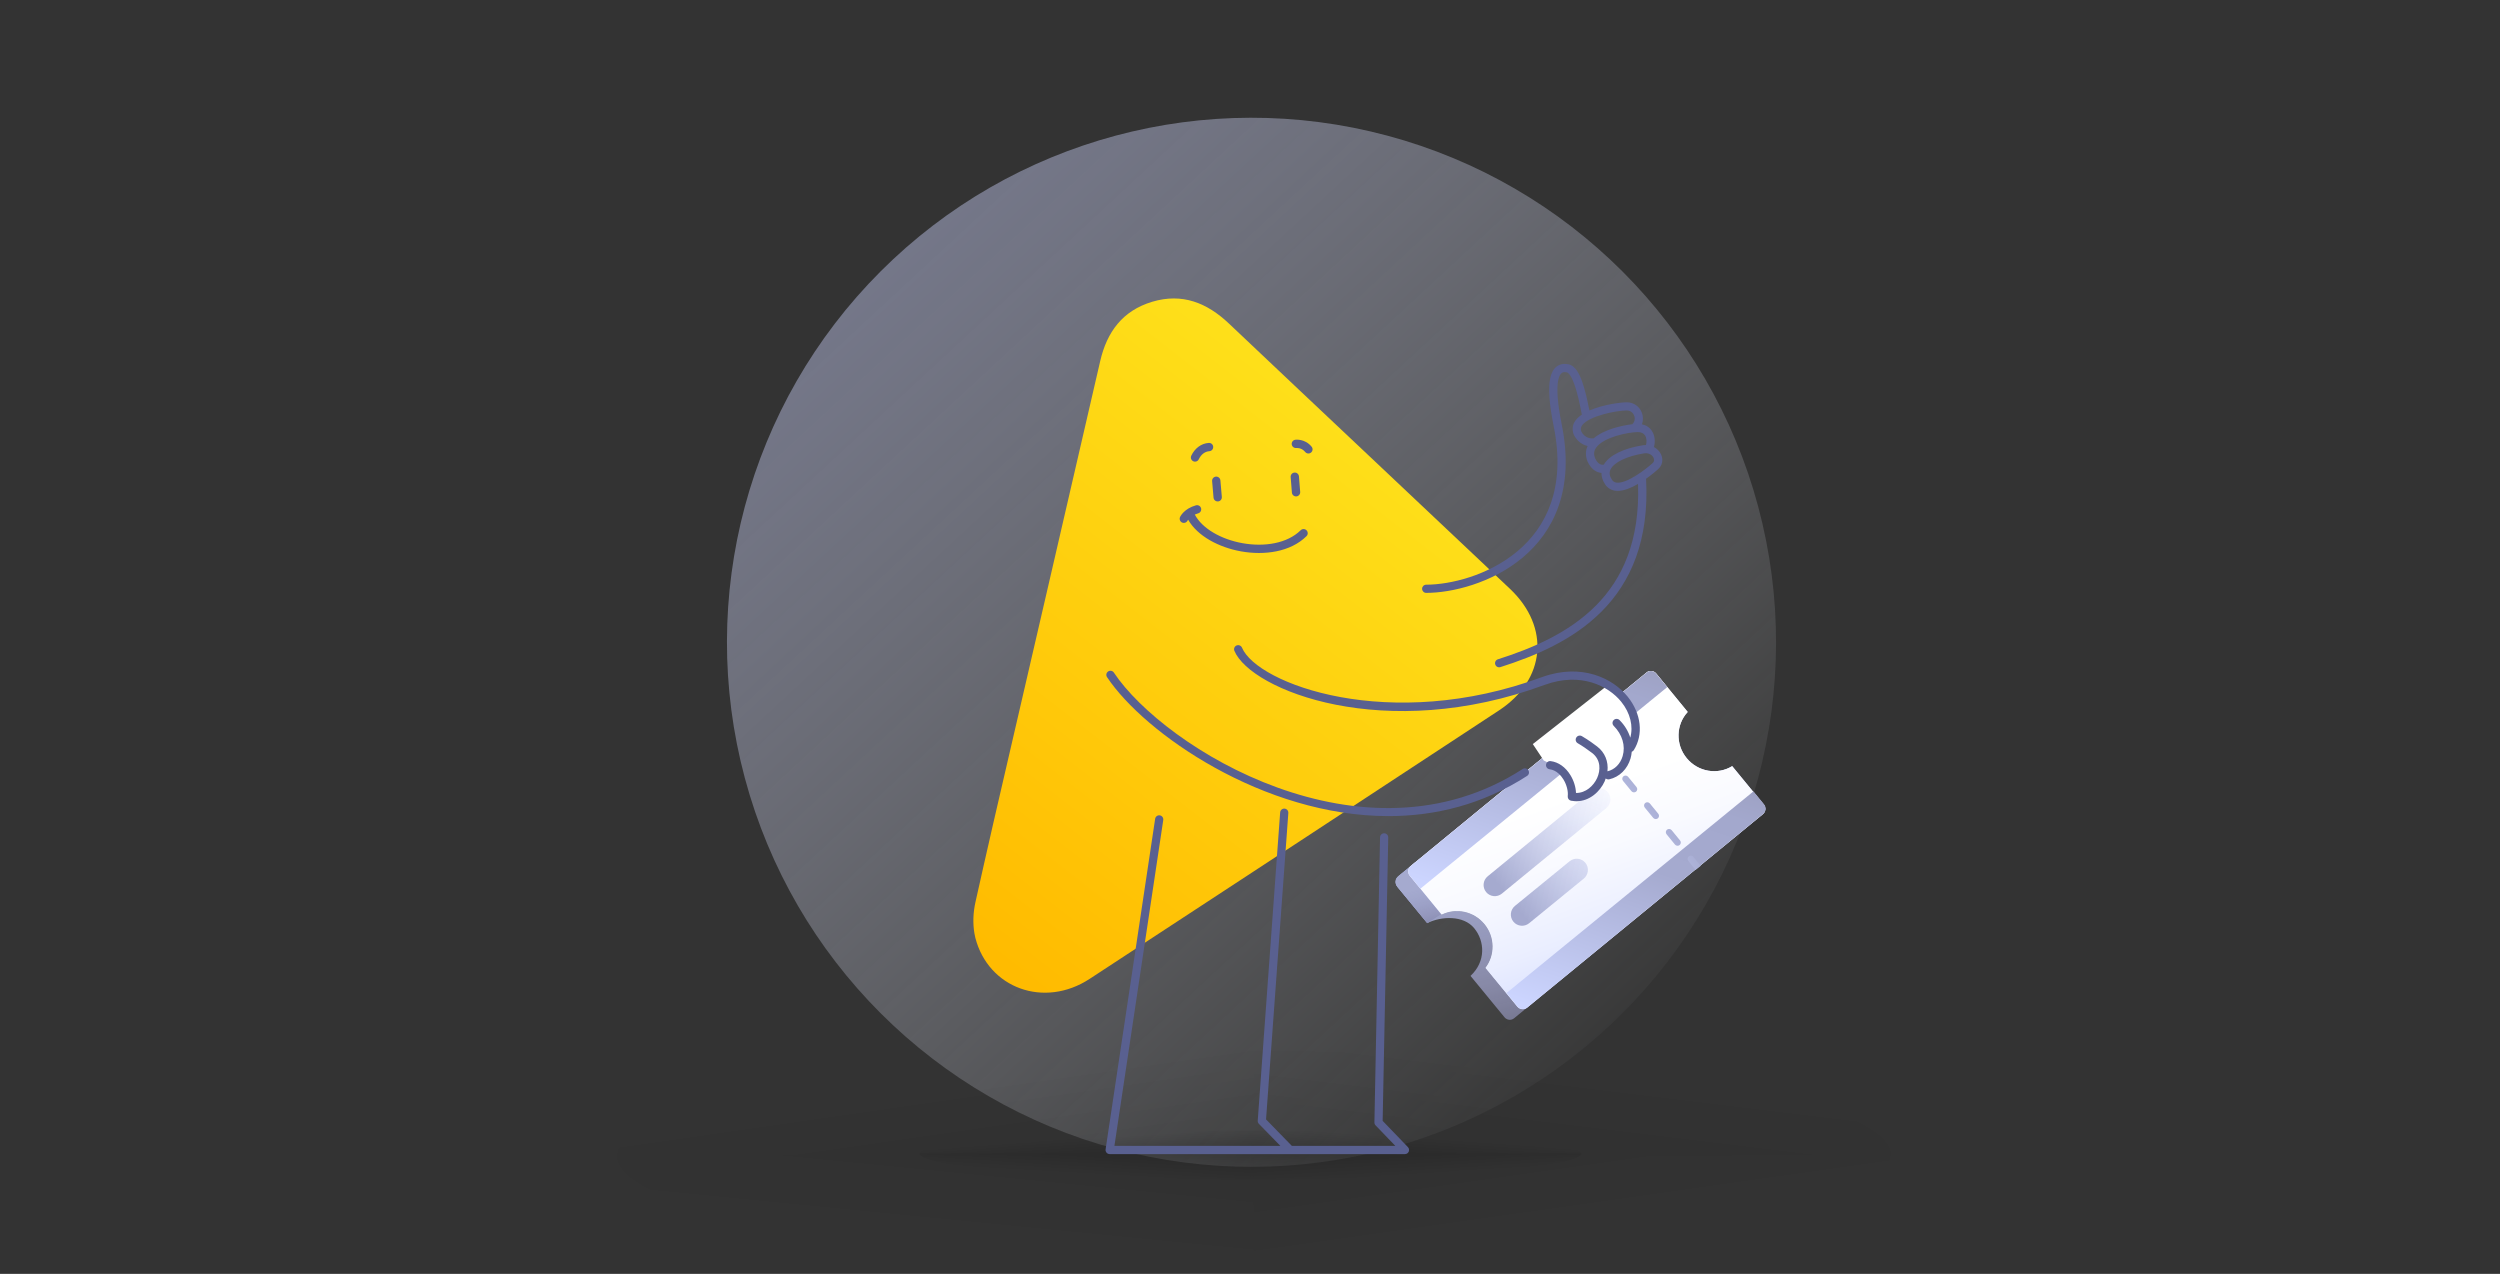 <svg width="314" height="160" viewBox="0 0 314 160" fill="none" xmlns="http://www.w3.org/2000/svg">
<rect x="0" y="0" width="314" height="160" fill="#333333" stroke="none"/>
<g clip-path="url(#clip0_6077_57282)">
<circle cx="157.189" cy="80.672" r="65.882" transform="rotate(-75 157.189 80.672)" fill="url(#paint0_linear_6077_57282)"/>
<g opacity="0.9">
<path opacity="0.05" d="M77.504 145.111H157.5V158.999C113.109 158.79 77.504 152.646 77.504 145.111Z" fill="url(#paint1_linear_6077_57282)"/>
<path opacity="0.05" d="M157.5 132.006V145.118H77.5C77.5 137.876 112.315 132 155.264 132C156.011 132 156.757 132 157.5 132V132.006Z" fill="url(#paint2_linear_6077_57282)"/>
<path opacity="0.05" d="M157.5 145.118H237.5C237.5 137.876 202.685 132 159.736 132C158.989 132 158.243 132 157.5 132V145.118Z" fill="url(#paint3_linear_6077_57282)"/>
<g opacity="0.05">
<path d="M237.492 145.111H157.496V158.999C201.887 158.79 237.492 152.646 237.492 145.111Z" fill="url(#paint4_linear_6077_57282)" style="mix-blend-mode:multiply"/>
</g>
<path opacity="0.2" d="M157.055 142.033V144.861H115.5C115.5 143.299 133.584 142.031 155.893 142.031C156.281 142.031 156.669 142.031 157.055 142.031V142.033Z" fill="url(#paint5_linear_6077_57282)"/>
<path opacity="0.2" d="M157.055 142.033V144.861H198.609C198.609 143.299 180.525 142.031 158.216 142.031C157.828 142.031 157.44 142.031 157.055 142.031V142.033Z" fill="url(#paint6_linear_6077_57282)"/>
<path opacity="0.2" d="M115.5 144.861H157.055V148.163C133.996 148.113 115.5 146.652 115.5 144.861Z" fill="url(#paint7_linear_6077_57282)"/>
<path opacity="0.2" d="M198.609 144.861H157.055V148.163C180.114 148.113 198.609 146.652 198.609 144.861Z" fill="url(#paint8_linear_6077_57282)"/>
</g>
<path d="M191.704 126.632L190.167 127.898C189.809 128.197 189.266 128.137 188.964 127.769L184.697 122.572C186.632 120.776 186.507 118.222 185.162 116.586C183.823 114.948 181.049 115.058 179.261 115.943L176.789 112.935L175.53 111.407C175.53 111.407 175.514 111.384 175.506 111.375L175.459 111.316C175.157 110.943 175.206 110.402 175.57 110.107L175.646 110.045C175.646 110.045 175.659 110.031 175.668 110.023L177.176 108.792L177.181 108.79L177.75 108.32L205.272 85.737C205.629 85.503 206.122 85.575 206.402 85.921L207.794 87.617L179.158 110.999L178.4 111.618L181.019 114.806L181.072 114.869C182.866 113.982 185.112 114.423 186.456 116.06C187.796 117.698 187.796 119.986 186.57 121.569L190.574 126.448C190.853 126.789 191.347 126.866 191.704 126.632Z" fill="url(#paint9_linear_6077_57282)"/>
<path d="M181.02 114.807L179.262 115.944L176.789 112.936L175.531 111.408C175.531 111.408 175.515 111.385 175.507 111.376C175.199 110.961 175.261 110.384 175.647 110.046C175.657 110.043 175.66 110.032 175.669 110.024L177.177 108.793L177.182 108.791L177.749 108.316L179.159 111L178.4 111.619L181.02 114.807Z" fill="url(#paint10_linear_6077_57282)"/>
<path d="M211.847 95.22C213.276 96.96 215.726 97.351 217.563 96.227L221.521 101.052C221.823 101.42 221.774 101.961 221.411 102.261L191.782 126.575C191.418 126.87 190.88 126.815 190.574 126.448L186.569 121.569C187.791 119.988 187.794 117.693 186.451 116.062C185.108 114.43 182.86 113.984 181.068 114.875L177.064 109.996C176.762 109.629 176.812 109.088 177.175 108.787L206.808 84.467C207.17 84.167 207.714 84.226 208.016 84.594L211.974 89.42C210.51 91.002 210.417 93.481 211.847 95.22Z" fill="url(#paint11_linear_6077_57282)"/>
<path d="M181.02 114.807L179.262 115.944L176.789 112.936L175.531 111.408C175.531 111.408 175.515 111.385 175.507 111.376C175.199 110.961 175.261 110.384 175.647 110.046C175.657 110.043 175.66 110.032 175.669 110.024L177.177 108.793L177.182 108.791L177.749 108.316L179.159 111L178.4 111.619L181.02 114.807Z" fill="url(#paint12_linear_6077_57282)"/>
<path d="M211.847 95.22C213.276 96.96 215.726 97.351 217.563 96.227L221.521 101.052C221.823 101.42 221.774 101.961 221.411 102.261L191.782 126.575C191.418 126.87 190.88 126.815 190.574 126.448L186.569 121.569C187.791 119.988 187.794 117.693 186.451 116.062C185.108 114.43 182.86 113.984 181.068 114.875L177.064 109.996C176.762 109.629 176.812 109.088 177.175 108.787L206.808 84.467C207.17 84.167 207.714 84.226 208.016 84.594L211.974 89.42C210.51 91.002 210.417 93.481 211.847 95.22Z" fill="url(#paint13_linear_6077_57282)"/>
<path d="M207.793 87.618L179.158 111L178.4 111.62L177.069 109.996C176.766 109.623 176.817 109.087 177.176 108.793L177.181 108.792L177.75 108.322L205.272 85.739L206.809 84.473C207.172 84.173 207.709 84.228 208.012 84.601L209.409 86.3L207.793 87.618Z" fill="url(#paint14_linear_6077_57282)"/>
<path d="M190.843 123.397L219.478 100.015L220.236 99.395L221.567 101.019C221.87 101.392 221.819 101.928 221.46 102.222L221.455 102.223L220.886 102.693L193.364 125.276L191.827 126.542C191.464 126.842 190.927 126.787 190.624 126.414L189.227 124.715L190.843 123.397Z" fill="url(#paint15_linear_6077_57282)"/>
<path d="M198.384 91.373L199.437 92.66C199.584 92.84 199.844 92.867 200.02 92.727C200.196 92.586 200.222 92.32 200.076 92.146L199.023 90.858L198.39 91.376L198.384 91.373ZM201.171 94.147C200.995 94.287 200.969 94.553 201.115 94.727L202.168 96.015C202.315 96.194 202.575 96.222 202.751 96.081C202.926 95.94 202.952 95.675 202.807 95.501L201.754 94.213C201.607 94.033 201.346 94.006 201.171 94.147ZM203.906 97.5C203.731 97.641 203.705 97.906 203.851 98.08L204.904 99.368C205.051 99.548 205.311 99.575 205.487 99.434C205.662 99.293 205.688 99.028 205.542 98.854L204.489 97.566C204.342 97.386 204.082 97.359 203.906 97.5ZM206.642 100.853C206.467 100.994 206.441 101.259 206.586 101.434L207.639 102.721C207.786 102.901 208.047 102.928 208.222 102.787C208.398 102.647 208.424 102.381 208.278 102.207L207.225 100.919C207.078 100.74 206.818 100.712 206.642 100.853ZM209.378 104.206C209.202 104.347 209.176 104.612 209.322 104.787L210.375 106.075C210.522 106.254 210.783 106.281 210.958 106.141C211.134 106 211.16 105.734 211.014 105.56L209.961 104.272C209.814 104.093 209.554 104.066 209.378 104.206ZM212.114 107.559C211.938 107.7 211.912 107.966 212.058 108.14L212.973 109.262L213.605 108.744L212.691 107.622C212.544 107.442 212.283 107.415 212.108 107.556L212.114 107.559Z" fill="url(#paint16_linear_6077_57282)"/>
<path fill-rule="evenodd" clip-rule="evenodd" d="M201.755 101.488C202.356 100.996 202.444 100.11 201.952 99.509C201.459 98.909 200.573 98.821 199.973 99.313L186.852 110.065C186.252 110.557 186.164 111.443 186.656 112.044C187.148 112.645 188.034 112.733 188.635 112.24L201.755 101.488ZM198.925 110.35C199.527 109.859 199.616 108.973 199.125 108.371C198.633 107.77 197.747 107.68 197.146 108.172L190.279 113.78C189.678 114.272 189.588 115.157 190.08 115.759C190.571 116.36 191.457 116.45 192.058 115.958L198.925 110.35Z" fill="url(#paint17_linear_6077_57282)"/>
<path d="M204.885 88.646L202.137 85.898L192.52 93.455L193.893 95.516L196.641 96.89L197.328 99.638H199.389L201.45 97.577H202.137L203.511 96.203L204.198 94.142L204.885 92.768V88.646Z" fill="white"/>
<path d="M122.393 117.265C122.166 115.944 122.229 114.594 122.521 113.286C123.252 110.033 124.019 106.594 124.812 103.162C129.267 83.894 133.745 64.632 138.184 45.36C139.023 41.711 140.983 39.021 144.721 37.901C148.481 36.775 151.598 38.026 154.352 40.636C166.101 51.767 177.906 62.844 189.665 73.969C194.739 78.769 194.13 85.381 188.285 89.219C171.149 100.475 154.011 111.731 136.85 122.952C131.145 126.681 124.133 124.126 122.501 117.783C122.458 117.613 122.422 117.441 122.393 117.265Z" fill="url(#paint18_linear_6077_57282)"/>
<path d="M161.814 102.115C161.835 101.83 161.621 101.583 161.338 101.562C161.054 101.541 160.807 101.755 160.786 102.04L157.971 140.756C157.96 140.903 158.013 141.049 158.116 141.154L160.816 143.922H139.971L146.105 102.996C146.147 102.713 145.954 102.45 145.672 102.408C145.391 102.365 145.128 102.56 145.086 102.842L138.863 144.361C138.841 144.51 138.884 144.661 138.982 144.775C139.08 144.889 139.223 144.955 139.373 144.955H176.465C176.672 144.955 176.859 144.831 176.94 144.64C177.02 144.449 176.98 144.229 176.836 144.079L173.66 140.779L174.363 105.187C174.369 104.902 174.143 104.666 173.859 104.66C173.574 104.655 173.339 104.881 173.333 105.167L172.626 140.973C172.623 141.11 172.675 141.243 172.77 141.342L175.252 143.922H162.257L159.015 140.598L161.814 102.115Z" fill="#596090"/>
<path d="M191.246 96.587C171.274 109.485 146.206 93.945 139.902 84.477C139.744 84.239 139.423 84.176 139.186 84.332C138.949 84.49 138.883 84.809 139.041 85.046C143.754 92.124 158.692 102.503 174.394 102.503C180.256 102.503 186.225 101.056 191.807 97.451C192.047 97.296 192.115 96.978 191.96 96.739C191.805 96.499 191.483 96.435 191.246 96.587Z" fill="#596090"/>
<path d="M193.673 85.046C174.522 92.132 157.887 85.883 155.993 81.346C155.883 81.084 155.581 80.964 155.317 81.069C155.053 81.178 154.929 81.48 155.038 81.743C157.106 86.689 173.98 93.436 194.029 86.012C198.528 84.383 202.01 86.141 203.628 88.142C204.771 89.557 205.161 91.224 204.763 92.65C204.518 91.857 204.066 91.099 203.415 90.444C203.215 90.242 202.887 90.239 202.685 90.44C202.482 90.64 202.48 90.966 202.681 91.168C203.762 92.256 204.184 93.672 203.808 94.958C203.518 95.952 202.804 96.667 201.896 96.877C202.036 95.653 201.58 94.504 200.594 93.754C200.291 93.521 199.498 92.93 198.682 92.459C198.436 92.316 198.119 92.397 197.976 92.646C197.832 92.892 197.917 93.207 198.163 93.35C198.694 93.656 199.367 94.112 199.965 94.571C201.093 95.429 201.032 96.761 200.599 97.722C200.16 98.692 199.173 99.614 197.945 99.597C197.918 98.863 197.678 98.062 197.246 97.358C196.625 96.345 195.742 95.72 194.76 95.596C194.476 95.557 194.218 95.759 194.183 96.043C194.147 96.325 194.347 96.582 194.631 96.618C195.527 96.73 196.102 97.466 196.366 97.895C196.773 98.56 196.986 99.387 196.908 100.001C196.905 100.032 196.914 100.059 196.915 100.089C196.917 100.122 196.914 100.156 196.922 100.188C196.93 100.22 196.946 100.247 196.96 100.276C196.974 100.307 196.985 100.338 197.005 100.366C197.024 100.392 197.05 100.411 197.073 100.434C197.098 100.457 197.119 100.481 197.148 100.499C197.178 100.518 197.213 100.527 197.247 100.54C197.273 100.549 197.294 100.565 197.322 100.57C197.33 100.572 197.337 100.571 197.345 100.573C197.349 100.573 197.352 100.576 197.356 100.576C197.379 100.579 197.4 100.58 197.422 100.58C197.615 100.613 197.807 100.637 197.991 100.637C199.651 100.637 200.967 99.416 201.541 98.145C201.596 98.022 201.632 97.9 201.675 97.777C201.766 97.852 201.881 97.896 202.003 97.896C202.04 97.896 202.079 97.892 202.118 97.883C203.4 97.593 204.403 96.607 204.8 95.246C204.879 94.974 204.922 94.699 204.948 94.422C205.045 94.383 205.135 94.325 205.196 94.23C206.446 92.26 206.146 89.617 204.433 87.497C202.602 85.231 198.685 83.229 193.673 85.046Z" fill="#596090"/>
<path d="M208.635 57.088C208.449 56.679 208.128 56.354 207.736 56.148C207.907 55.529 207.886 54.744 207.474 54.117C207.188 53.684 206.756 53.401 206.226 53.291C206.402 52.825 206.4 52.291 206.199 51.793C205.89 51.026 205.181 50.541 204.348 50.528C203.658 50.52 201.367 50.795 199.63 51.56C199.372 50.243 199.085 48.974 198.735 47.98C198.542 47.431 198.321 46.938 198.059 46.557C197.802 46.185 197.456 45.849 196.992 45.755C196.481 45.652 195.961 45.702 195.526 46.029C195.104 46.345 194.85 46.855 194.713 47.483C194.442 48.725 194.569 50.707 195.154 53.589C196.703 61.312 194.178 66.237 190.57 69.253C186.924 72.301 182.124 73.437 179.132 73.437C178.847 73.437 178.615 73.667 178.615 73.952C178.615 74.236 178.847 74.466 179.132 74.466C182.318 74.466 187.368 73.273 191.234 70.041C195.138 66.777 197.788 61.469 196.167 53.387V53.386C195.585 50.517 195.501 48.719 195.723 47.702C195.832 47.2 196.001 46.961 196.147 46.851C196.279 46.752 196.471 46.7 196.787 46.764C196.867 46.78 197.013 46.859 197.207 47.14C197.394 47.413 197.58 47.81 197.76 48.321C198.112 49.319 198.407 50.65 198.679 52.078C198.353 52.299 198.072 52.545 197.874 52.824C197.501 53.348 197.42 53.941 197.662 54.591C198.106 55.475 198.795 55.873 199.405 56.02C199.134 56.602 199.122 57.248 199.379 57.927C199.901 59.096 200.664 59.357 201.141 59.395C201.134 59.806 201.247 60.291 201.598 60.827C201.901 61.288 202.353 61.569 202.906 61.639C202.999 61.65 203.093 61.656 203.189 61.656C203.99 61.656 204.904 61.264 205.736 60.782C205.993 67.954 203.745 72.741 200.438 76.067C197.01 79.515 192.409 81.447 188.137 82.808C187.865 82.894 187.715 83.184 187.802 83.455C187.889 83.726 188.179 83.875 188.451 83.789C192.767 82.414 197.564 80.421 201.172 76.792C204.793 73.149 207.17 67.904 206.746 60.129C207.508 59.589 208.087 59.083 208.216 58.966C208.781 58.489 208.941 57.769 208.635 57.088ZM198.609 54.183C198.506 53.904 198.54 53.668 198.716 53.419C199.543 52.257 202.983 51.557 204.284 51.557C204.301 51.557 204.317 51.557 204.333 51.557C204.93 51.566 205.166 51.994 205.24 52.177C205.394 52.559 205.324 52.974 205.06 53.235C205.043 53.251 205.028 53.267 205.015 53.284C203.709 53.432 201.45 53.943 200.167 55.05C200.008 55.073 199.101 55.16 198.609 54.183ZM201.435 58.36C201.404 58.36 201.372 58.363 201.34 58.369C201.282 58.379 200.744 58.45 200.334 57.537C200.151 57.052 200.191 56.642 200.46 56.246C201.385 54.888 204.516 54.289 205.665 54.268C205.678 54.268 205.689 54.268 205.701 54.268C206.123 54.268 206.428 54.407 206.61 54.681C206.838 55.029 206.845 55.518 206.734 55.895C206.622 55.9 206.499 55.902 206.381 55.918C206.379 55.918 206.376 55.919 206.376 55.919C203.925 56.297 202.107 57.201 201.435 58.36ZM207.535 58.192C206.727 58.924 204.344 60.781 203.036 60.617C202.783 60.585 202.601 60.473 202.464 60.264C202.158 59.798 202.096 59.382 202.27 58.99C202.678 58.08 204.35 57.273 206.53 56.937C207.126 56.855 207.541 57.177 207.692 57.511C207.774 57.692 207.816 57.955 207.535 58.192Z" fill="#596090"/>
<path fill-rule="evenodd" clip-rule="evenodd" d="M162.824 56.268L162.836 56.267C162.85 56.266 162.874 56.265 162.907 56.265C162.974 56.266 163.071 56.273 163.185 56.299C163.408 56.349 163.689 56.471 163.931 56.767C164.113 56.991 164.442 57.025 164.665 56.842C164.889 56.66 164.923 56.331 164.741 56.108C164.321 55.593 163.815 55.37 163.415 55.28C163.217 55.235 163.045 55.222 162.919 55.221C162.856 55.22 162.803 55.222 162.765 55.225C162.745 55.226 162.729 55.228 162.716 55.229L162.7 55.231L162.694 55.232L162.692 55.232L162.691 55.232C162.691 55.232 162.69 55.232 162.76 55.75L162.691 55.232C162.405 55.271 162.203 55.534 162.242 55.82C162.281 56.104 162.54 56.303 162.824 56.268ZM152.378 56.114C152.398 56.402 152.181 56.651 151.893 56.671C151.36 56.708 150.87 57.051 150.567 57.685C150.443 57.946 150.131 58.056 149.871 57.932C149.611 57.808 149.5 57.496 149.624 57.236C150.056 56.331 150.841 55.697 151.821 55.629C152.109 55.609 152.358 55.827 152.378 56.114ZM162.586 59.355C162.874 59.332 163.125 59.547 163.148 59.834L163.303 61.786C163.326 62.074 163.112 62.325 162.824 62.348C162.537 62.371 162.285 62.157 162.262 61.869L162.107 59.917C162.084 59.629 162.299 59.378 162.586 59.355ZM152.717 59.864C153.005 59.839 153.258 60.052 153.282 60.339L153.461 62.415C153.486 62.703 153.273 62.956 152.985 62.98C152.698 63.005 152.445 62.792 152.42 62.505L152.242 60.429C152.217 60.141 152.43 59.888 152.717 59.864ZM150.853 63.83C150.931 64.108 150.77 64.396 150.492 64.475C150.333 64.519 150.192 64.572 150.066 64.628C150.992 66.382 153.363 67.739 156.058 68.224C158.823 68.72 161.686 68.254 163.361 66.602C163.566 66.399 163.897 66.401 164.1 66.607C164.302 66.812 164.3 67.143 164.094 67.345C162.079 69.334 158.807 69.778 155.874 69.252C153.103 68.754 150.416 67.349 149.228 65.272C149.218 65.286 149.209 65.299 149.201 65.311C149.183 65.339 149.171 65.359 149.165 65.37L149.161 65.378C149.039 65.635 148.733 65.749 148.473 65.631C148.21 65.512 148.094 65.203 148.213 64.94L148.214 64.937C148.218 64.929 148.213 64.94 148.213 64.94L148.213 64.939L148.214 64.937L148.215 64.935L148.218 64.929L148.225 64.913C148.231 64.901 148.239 64.886 148.249 64.868C148.268 64.833 148.295 64.786 148.332 64.732C148.404 64.623 148.513 64.481 148.668 64.328C148.981 64.02 149.472 63.677 150.208 63.469C150.486 63.391 150.774 63.552 150.853 63.83Z" fill="#596090"/>
</g>
<defs>
<linearGradient id="paint0_linear_6077_57282" x1="197.589" y1="25.977" x2="121.762" y2="146.554" gradientUnits="userSpaceOnUse">
<stop stop-color="#A8ADCE" stop-opacity="0.56"/>
<stop offset="1" stop-color="#F1F4F5" stop-opacity="0"/>
</linearGradient>
<linearGradient id="paint1_linear_6077_57282" x1="128.5" y1="143.911" x2="127.246" y2="156.542" gradientUnits="userSpaceOnUse">
<stop offset="0.01" stop-opacity="0.99"/>
<stop offset="0.991" stop-opacity="0"/>
</linearGradient>
<linearGradient id="paint2_linear_6077_57282" x1="122.5" y1="144.706" x2="121.254" y2="136.078" gradientUnits="userSpaceOnUse">
<stop offset="0.01" stop-opacity="0.99"/>
<stop offset="0.991" stop-opacity="0"/>
</linearGradient>
<linearGradient id="paint3_linear_6077_57282" x1="197" y1="144.706" x2="198.25" y2="134.474" gradientUnits="userSpaceOnUse">
<stop offset="0.01" stop-opacity="0.99"/>
<stop offset="0.991" stop-opacity="0"/>
</linearGradient>
<linearGradient id="paint4_linear_6077_57282" x1="197" y1="143.911" x2="198.478" y2="154.298" gradientUnits="userSpaceOnUse">
<stop stop-opacity="0.99"/>
<stop offset="0.907" stop-opacity="0"/>
</linearGradient>
<linearGradient id="paint5_linear_6077_57282" x1="138.875" y1="145.804" x2="138.66" y2="142.736" gradientUnits="userSpaceOnUse">
<stop offset="0.01" stop-opacity="0.99"/>
<stop offset="0.991" stop-opacity="0"/>
</linearGradient>
<linearGradient id="paint6_linear_6077_57282" x1="175.235" y1="145.804" x2="175.449" y2="142.736" gradientUnits="userSpaceOnUse">
<stop offset="0.01" stop-opacity="0.99"/>
<stop offset="0.991" stop-opacity="0"/>
</linearGradient>
<linearGradient id="paint7_linear_6077_57282" x1="141.991" y1="144.154" x2="141.777" y2="147.929" gradientUnits="userSpaceOnUse">
<stop stop-opacity="0.99"/>
<stop offset="0.991" stop-opacity="0"/>
</linearGradient>
<linearGradient id="paint8_linear_6077_57282" x1="172.118" y1="144.154" x2="172.332" y2="147.929" gradientUnits="userSpaceOnUse">
<stop stop-opacity="0.99"/>
<stop offset="0.991" stop-opacity="0"/>
</linearGradient>
<linearGradient id="paint9_linear_6077_57282" x1="199.726" y1="132.269" x2="189.482" y2="90.928" gradientUnits="userSpaceOnUse">
<stop stop-color="#8080A1" stop-opacity="0.64"/>
<stop offset="0.07" stop-color="#8586A8" stop-opacity="0.69"/>
<stop offset="0.25" stop-color="#9395B8" stop-opacity="0.83"/>
<stop offset="0.41" stop-color="#9CA0C5" stop-opacity="0.92"/>
<stop offset="0.56" stop-color="#A2A7CC" stop-opacity="0.98"/>
<stop offset="0.67" stop-color="#A5AACF"/>
</linearGradient>
<linearGradient id="paint10_linear_6077_57282" x1="179.274" y1="117.323" x2="177.147" y2="108.74" gradientUnits="userSpaceOnUse">
<stop stop-color="#818BB4"/>
<stop offset="0.15" stop-color="#8E98C5"/>
<stop offset="0.31" stop-color="#98A1D2"/>
<stop offset="0.52" stop-color="#9DA6D9"/>
<stop offset="1" stop-color="#9FA8DC"/>
</linearGradient>
<linearGradient id="paint11_linear_6077_57282" x1="190.233" y1="133.176" x2="206.608" y2="83.205" gradientUnits="userSpaceOnUse">
<stop stop-color="#A3A8CE"/>
<stop offset="0.55" stop-color="#CCD5FF"/>
<stop offset="0.78" stop-color="#CDD6FF"/>
<stop offset="0.87" stop-color="#D4DCFF"/>
<stop offset="0.92" stop-color="#E0E5FF"/>
<stop offset="0.97" stop-color="#F1F3FF"/>
<stop offset="1" stop-color="white"/>
</linearGradient>
<linearGradient id="paint12_linear_6077_57282" x1="179.274" y1="117.323" x2="177.147" y2="108.74" gradientUnits="userSpaceOnUse">
<stop stop-color="#8080A1" stop-opacity="0.64"/>
<stop offset="0.07" stop-color="#8586A8" stop-opacity="0.69"/>
<stop offset="0.25" stop-color="#9395B8" stop-opacity="0.83"/>
<stop offset="0.41" stop-color="#9CA0C5" stop-opacity="0.92"/>
<stop offset="0.56" stop-color="#A2A7CC" stop-opacity="0.98"/>
<stop offset="0.67" stop-color="#A5AACF"/>
</linearGradient>
<linearGradient id="paint13_linear_6077_57282" x1="207.126" y1="127.063" x2="197.214" y2="99.801" gradientUnits="userSpaceOnUse">
<stop stop-color="#CDD6FF"/>
<stop offset="0.05" stop-color="#D1D9FF"/>
<stop offset="0.41" stop-color="#EAEEFF"/>
<stop offset="0.74" stop-color="#F9FAFF"/>
<stop offset="1" stop-color="white"/>
</linearGradient>
<linearGradient id="paint14_linear_6077_57282" x1="200.161" y1="76.445" x2="187.543" y2="114.94" gradientUnits="userSpaceOnUse">
<stop stop-color="#808098"/>
<stop offset="0.03" stop-color="#8B8DA9"/>
<stop offset="0.08" stop-color="#979ABA"/>
<stop offset="0.14" stop-color="#9FA3C6"/>
<stop offset="0.22" stop-color="#A3A8CD"/>
<stop offset="0.45" stop-color="#A5AACF"/>
<stop offset="0.97" stop-color="#CCD5FF"/>
</linearGradient>
<linearGradient id="paint15_linear_6077_57282" x1="212.542" y1="91.712" x2="199.923" y2="130.207" gradientUnits="userSpaceOnUse">
<stop stop-color="#808098"/>
<stop offset="0.03" stop-color="#8B8DA9"/>
<stop offset="0.08" stop-color="#979ABA"/>
<stop offset="0.14" stop-color="#9FA3C6"/>
<stop offset="0.22" stop-color="#A3A8CD"/>
<stop offset="0.45" stop-color="#A5AACF"/>
<stop offset="0.97" stop-color="#CCD5FF"/>
</linearGradient>
<linearGradient id="paint16_linear_6077_57282" x1="204.335" y1="79.16" x2="188.261" y2="91.147" gradientUnits="userSpaceOnUse">
<stop stop-color="#808098"/>
<stop offset="0.03" stop-color="#8B8DA9"/>
<stop offset="0.08" stop-color="#979ABA"/>
<stop offset="0.14" stop-color="#9FA3C6"/>
<stop offset="0.22" stop-color="#A3A8CD"/>
<stop offset="0.45" stop-color="#A5AACF"/>
<stop offset="0.97" stop-color="#CCD5FF"/>
</linearGradient>
<linearGradient id="paint17_linear_6077_57282" x1="189.5" y1="112.724" x2="206.284" y2="99.291" gradientUnits="userSpaceOnUse">
<stop stop-color="#A5AACF"/>
<stop offset="0.97" stop-color="#CCD5FF" stop-opacity="0"/>
</linearGradient>
<linearGradient id="paint18_linear_6077_57282" x1="121.616" y1="117.869" x2="171.719" y2="53.238" gradientUnits="userSpaceOnUse">
<stop stop-color="#FFBB00"/>
<stop offset="1" stop-color="#FEE01A"/>
</linearGradient>
<clipPath id="clip0_6077_57282">
<rect width="160" height="160" fill="white" transform="translate(77.5)"/>
</clipPath>
</defs>
</svg>

